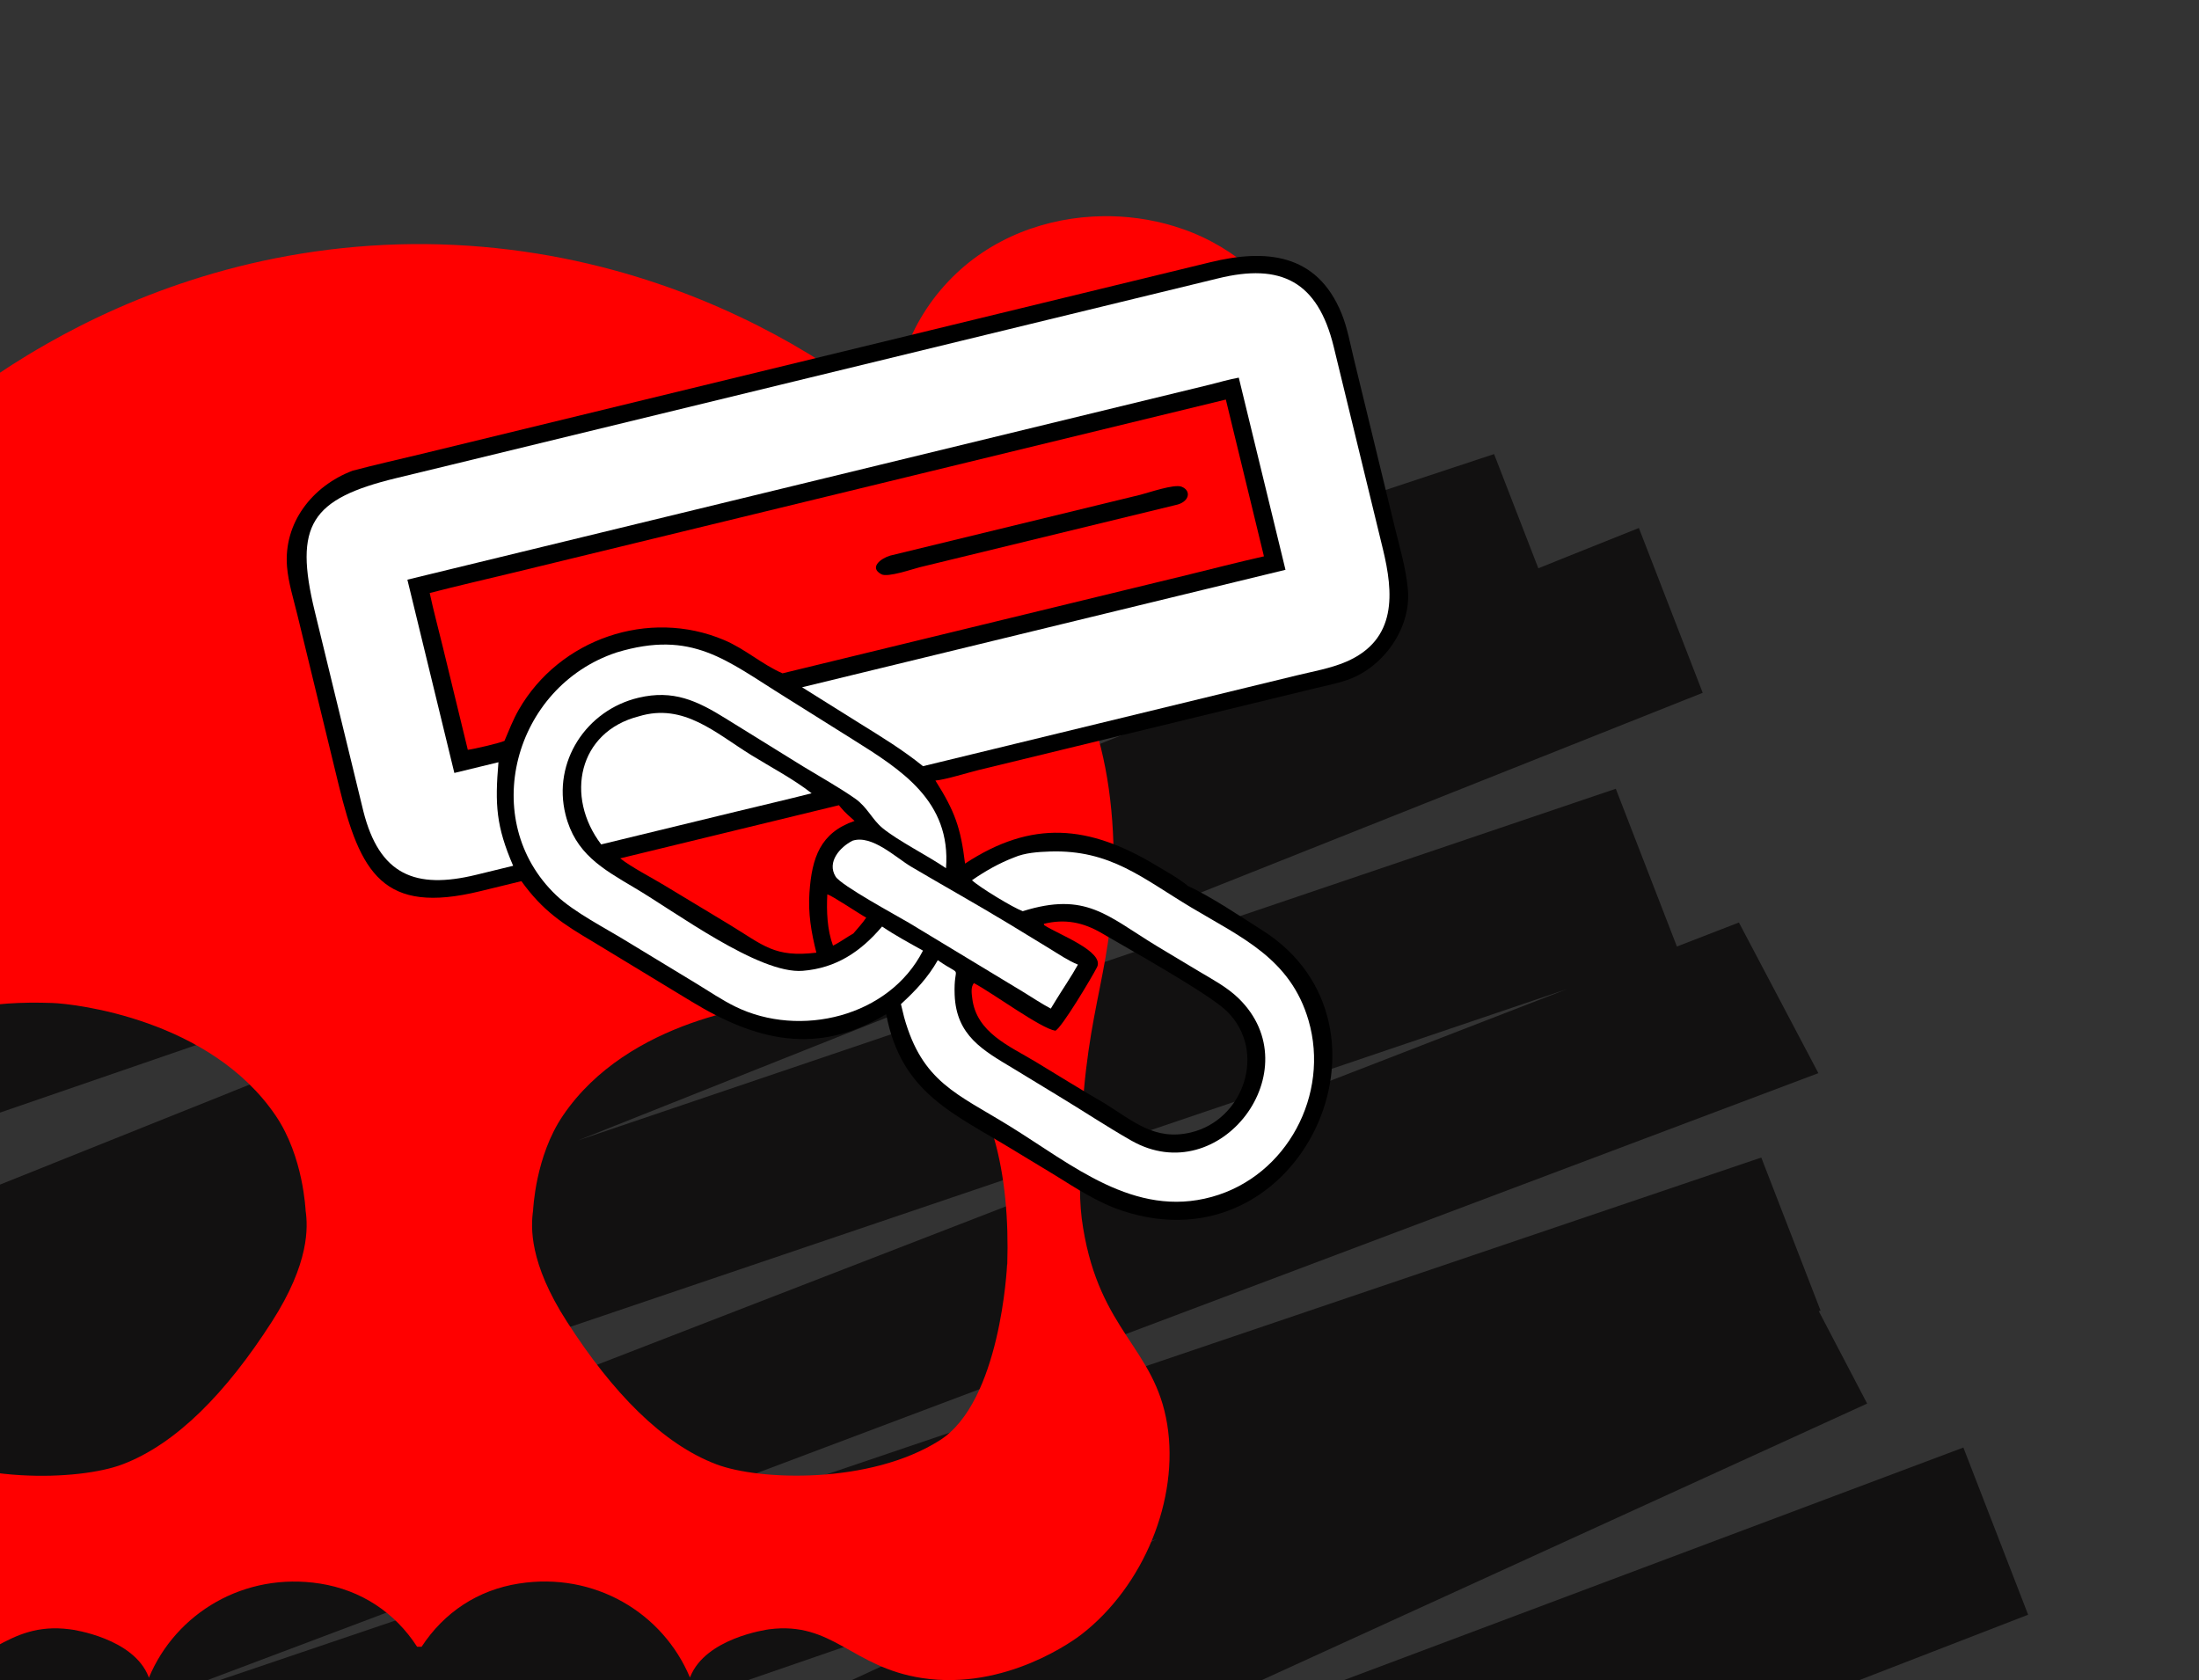 <svg width="356" height="272" viewBox="0 0 356 272" fill="none" xmlns="http://www.w3.org/2000/svg">
<rect x="0" y="0" width="356" height="272" fill="#333333" stroke="none"/>
<g clip-path="url(#clip0_4064_34379)">
<path fill-rule="evenodd" clip-rule="evenodd" d="M-86.574 209.934L-93.05 184.385L241.88 73.511L249.041 91.999L265.322 85.476L275.657 112.161L93.541 184.639L261.584 127.695L271.477 153.236L281.515 149.348L294.38 173.737L15.83 278.689L285.137 187.4L294.734 212.179L294.449 212.277L302.275 227.232L142.86 300.052L317.855 234.349L328.338 261.415L-2.844 389.688L-10.44 370.078L-19.52 374.226L-32.09 350.6L187.319 249.148C80.422 285.989 -38.13 327.001 -39.91 328.202C-42.35 329.849 -47.916 310.845 -50.393 301.137L-39.056 297.294L-47.066 276.613L253.681 160.128L-63.015 267.447L-73.203 241.144L-56.2 235.382L-63.27 217.13L206.858 108.901L-86.574 209.934ZM0.846 431.219L-10.375 402.247L321.551 273.686L332.772 302.658L318.039 308.364L326.628 324.328L153.275 402.449L342.652 332.587L353.283 360.034L22.1 488.307L13.281 465.537L1.27 470.949L-9.508 443.121L86.311 398.117L0.846 431.219ZM34.656 518.517L24.469 492.214L353.793 364.661L362.883 388.129L379.378 381.053L390.304 409.262L231.649 479.92L393.033 417.412L403.664 444.859L73.224 572.844L65.835 553.765L65.47 553.927L52.772 521.144L284.524 421.739L34.656 518.517Z" fill="#121111"/>
<path d="M191.447 37.077C187.797 35.779 183.809 35.078 179.744 35H178.657C169.594 35.104 160.299 38.401 153.541 45.539C146.058 53.405 144.608 62.906 144.246 66.592C144.22 66.566 144.168 66.54 144.142 66.514C141.32 64.229 136.012 60.18 128.477 55.845C128.322 55.767 128.141 55.663 127.985 55.559C114.547 47.927 94.299 39.75 68.822 39.517H66.906C41.479 39.75 21.206 47.927 7.767 55.559C7.612 55.637 7.431 55.741 7.276 55.845C-0.259 60.128 -5.567 64.229 -8.389 66.514C-8.415 66.54 -8.467 66.566 -8.493 66.592C-8.855 62.88 -10.305 53.405 -17.788 45.539C-24.546 38.426 -33.841 35.13 -42.904 35H-43.991C-48.031 35.078 -52.018 35.779 -55.695 37.077C-73.301 43.255 -81.302 62.075 -80.991 76.949C-80.914 80.661 -80.577 95.951 -67.942 105.685C-61.054 110.981 -53.468 112.305 -47.772 112.383H-46.943C-42.878 112.357 -39.9 111.682 -39.046 111.474C-39.046 111.474 -39.046 111.5 -39.072 111.5C-42.878 119.651 -44.328 128.788 -44.483 138.03C-44.82 157.109 -40.004 161.937 -39.227 183.821C-38.994 190.985 -38.839 194.567 -39.538 198.773C-42.282 215.62 -51.163 218.164 -53.157 230.598C-55.125 242.798 -49.325 256.842 -39.279 264.604C-38.347 265.331 -27.084 273.767 -13.438 271.664C-2.123 269.925 0.984 262.449 11.289 263.773C11.807 263.825 21.62 265.201 24.054 271.457C24.054 271.509 24.08 271.561 24.105 271.613C28.455 261.151 39.563 254.454 51.81 256.375C58.413 257.413 63.928 261.021 67.527 266.603C67.656 266.603 67.76 266.603 67.889 266.603C68.019 266.603 68.122 266.603 68.252 266.603C71.903 261.021 77.366 257.413 83.969 256.375C96.216 254.428 107.323 261.099 111.699 271.587C111.699 271.535 111.699 271.509 111.751 271.457C114.237 265.227 123.998 263.851 124.516 263.773C134.821 262.449 137.902 269.925 149.243 271.664C162.888 273.767 174.151 265.331 175.083 264.604C185.13 256.816 190.93 242.773 188.962 230.598C186.942 218.164 178.087 215.62 175.342 198.773C174.643 194.593 174.799 190.985 175.032 183.821C175.808 161.937 180.573 157.109 180.288 138.03C180.132 128.814 178.682 119.651 174.876 111.5C174.876 111.5 174.876 111.474 174.85 111.474C175.731 111.708 178.682 112.331 182.748 112.383H183.576C189.272 112.331 196.833 111.007 203.746 105.685C216.382 95.977 216.718 80.687 216.796 76.949C217.107 62.075 209.106 43.255 191.473 37.077H191.447ZM43.991 214.01C36.637 225.458 28.533 233.791 19.782 237.088C12.842 239.709 -5.101 240.384 -16.364 233.22C-26.203 226.964 -27.265 205.159 -27.291 204.717C-27.731 190.336 -25.012 176.578 -15.484 168.297C-9.943 163.469 -1.657 162.015 8.492 162.379C12.143 162.509 34.048 165.001 44.638 180.628C49.143 187.273 49.454 195.891 49.48 196.021C49.842 198.617 50.153 204.432 43.991 214.01ZM163.044 204.691C163.018 205.133 161.982 226.964 152.117 233.194C140.854 240.332 122.91 239.709 115.971 237.062C107.246 233.765 99.141 225.432 91.788 213.984C85.626 204.432 85.936 198.617 86.299 195.995C86.325 195.865 86.635 187.221 91.141 180.602C101.731 164.975 123.661 162.483 127.286 162.353C137.462 161.989 145.722 163.469 151.263 168.271C160.791 176.526 163.51 190.31 163.069 204.691H163.044Z" fill="#FF0000"/>
<path d="M57.08 76.205C60.792 75.223 64.557 74.383 68.29 73.479L195.971 42.449C204.731 40.32 213.182 40.861 217.204 50.795C218.134 53.092 218.583 55.645 219.169 58.052L225.773 85.231C226.59 88.598 227.628 92.02 227.93 95.477C228.471 101.664 224.008 107.969 218.256 110.031C216.565 110.636 214.746 110.986 212.999 111.409L158.43 124.663C156.645 125.099 153.049 126.23 151.434 126.367C154.578 131.342 155.526 133.983 156.234 139.811C167.068 132.691 176.256 133.535 187.193 140.119C188.939 141.17 190.786 142.168 192.36 143.466C195.743 144.953 201.16 148.582 204.389 150.63C228.521 165.93 210.766 205.552 181.772 196.042C177.706 194.709 174.219 192.375 170.612 190.147L164.189 186.258C154.3 180.193 145.937 177.04 143.46 164.19C132.195 171.014 122.258 168.388 112.037 162.195L96.12 152.534C91.098 149.564 87.899 147.503 84.411 142.654L77.74 144.281C62.023 148.121 58.316 141.418 54.825 127.054L48.131 99.5C47.525 97.004 46.683 94.329 46.469 91.769C45.875 84.64 50.577 78.671 57.08 76.205ZM69.565 96.008C70.189 98.906 70.967 101.78 71.668 104.662L75.733 121.39C76.649 121.3 80.914 120.294 81.669 119.947C82.395 118.251 83.062 116.506 83.982 114.903C90.557 103.45 105.004 98.442 117.227 103.62C120.651 105.07 123.376 107.57 126.679 109.01L192.025 93.13C196.22 92.107 200.409 91.015 204.622 90.069L198.454 64.687L83.296 92.669C78.722 93.781 74.12 94.826 69.565 96.008ZM168.977 149.567L169.052 149.781C171.185 151.215 178.876 154.034 177.601 156.578C176.837 158.102 171.792 166.56 170.842 166.866C168.477 166.486 160.884 160.881 157.667 159.155C157.138 159.823 157.303 160.823 157.397 161.612C158.056 167.178 163.42 169.343 167.626 171.88C171.326 174.112 174.999 176.424 178.746 178.573C183.442 181.476 186.899 184.726 192.769 183.344C201.373 181.317 205.177 170.206 198.647 163.736C195.758 160.874 182.294 153.393 178.414 151.105C175.37 149.309 172.407 148.718 168.977 149.567ZM100.404 138.964C102.278 140.434 105.406 142.028 107.54 143.322L118.075 149.68C123.645 153.069 125.38 155.048 132.165 154.233C131.345 151.001 130.803 147.836 131.046 144.49C131.437 138.846 132.8 134.815 138.349 132.902C137.598 132.228 136.822 131.579 136.179 130.798L135.811 130.36L100.404 138.964ZM133.935 144.785C133.795 147.514 133.902 150.501 134.856 153.094C136.03 152.535 137.021 151.751 138.149 151.131C138.852 150.295 139.627 149.469 140.234 148.562C138.869 147.804 134.843 145.071 133.935 144.785Z" fill="black"/>
<path d="M138.013 136.108C141.153 135.079 145.024 138.843 147.518 140.317C152.775 143.423 158.104 146.391 163.33 149.557L169.927 153.58C171.403 154.48 172.908 155.518 174.512 156.166C173.403 158.164 172.068 160.079 170.878 162.035L170.114 163.289C168.584 162.478 167.115 161.487 165.636 160.584L147.147 149.4C145.292 148.299 136.153 143.353 135.273 141.908C133.837 139.553 135.974 137.15 138.013 136.108Z" fill="white"/>
<path d="M103.436 115.966C110.683 113.762 115.845 118.68 121.631 122.25C124.87 124.248 128.398 126.086 131.399 128.425C127.422 129.444 123.414 130.366 119.424 131.335L97.326 136.705C91.452 128.972 93.595 118.471 103.436 115.966Z" fill="white"/>
<path d="M164.171 138.818C165.922 138.055 168.097 137.918 169.974 137.856C179.771 137.534 184.992 142.21 192.846 146.91C201.002 151.79 208.923 155.198 211.835 165.183C215.336 177.187 208.348 190.402 196.187 193.768C183.622 197.245 173.55 188.541 163.426 182.294C154.919 177.045 149.298 175.205 146.368 164.675L145.854 162.56C148.217 160.392 150.23 158.259 151.822 155.451C156.129 158.447 154.349 155.785 154.551 161.048C154.805 167.678 159.133 170.036 164.109 173.025L171.258 177.375C175.233 179.77 179.133 182.37 183.163 184.663C197.541 192.846 212.389 173.169 200.512 161.621C198.648 159.809 196.334 158.59 194.118 157.265L187.251 153.146C179.184 148.235 175.804 144.324 165.574 147.517C164.022 146.959 158.549 143.64 157.357 142.505C159.49 141.029 161.744 139.747 164.171 138.818Z" fill="white"/>
<path d="M99.801 105.636C112.088 101.903 117.554 106.92 127.061 112.812L138.025 119.69C145.869 124.605 153.995 129.67 153.15 140.559C150.194 138.525 145.379 136.126 142.877 134.064C141.164 132.652 140.416 130.656 138.394 129.255C135.731 127.409 132.85 125.807 130.082 124.121L117.517 116.34C112.84 113.426 108.994 111.631 103.38 112.957C94.924 114.955 89.418 123.331 91.557 131.887C93.128 138.174 97.49 140.623 102.66 143.691C109.296 147.584 122.876 157.742 129.952 157.171C135.362 156.734 139.332 154.089 142.802 149.999C144.921 151.433 147.191 152.652 149.423 153.899C143.952 164.647 129.488 168.083 119.046 162.965C116.828 161.878 114.768 160.462 112.656 159.185L101.68 152.52C98.105 150.304 92.951 147.711 90.029 144.921C77.37 132.831 83.101 111.193 99.801 105.636Z" fill="white"/>
<path d="M144.12 89.949L184.585 80.11C185.884 79.79 190.085 78.315 191.293 78.796C192.954 79.457 192.54 81.335 190.283 81.772L148.895 91.835C147.769 92.112 143.739 93.518 142.709 92.979C140.646 91.901 142.569 90.41 144.12 89.949Z" fill="black"/>
<path d="M72.861 75.295L197.176 45.074C207.409 42.549 213.33 45.567 215.91 56.11L223.875 88.871C225.591 95.934 226.246 103.564 217.911 107.142C215.413 108.214 212.517 108.714 209.874 109.356L149.426 124.042C146.143 121.389 142.7 119.295 139.125 117.074L129.848 111.266L179.031 99.314L208.109 92.248L200.549 61.138C198.97 61.414 197.38 61.9 195.82 62.281L65.952 93.846L73.556 125.137L80.695 123.402C80.113 130.29 80.317 133.758 83.075 140.166L77.093 141.626C67.203 144.037 61.414 141.618 58.82 131.312L50.951 98.949C47.567 85.009 50.297 80.762 64.159 77.401L72.861 75.295Z" fill="white"/>
</g>
<defs>
<clipPath id="clip0_4064_34379">
<rect width="356" height="272" fill="white"/>
</clipPath>
</defs>
</svg>
